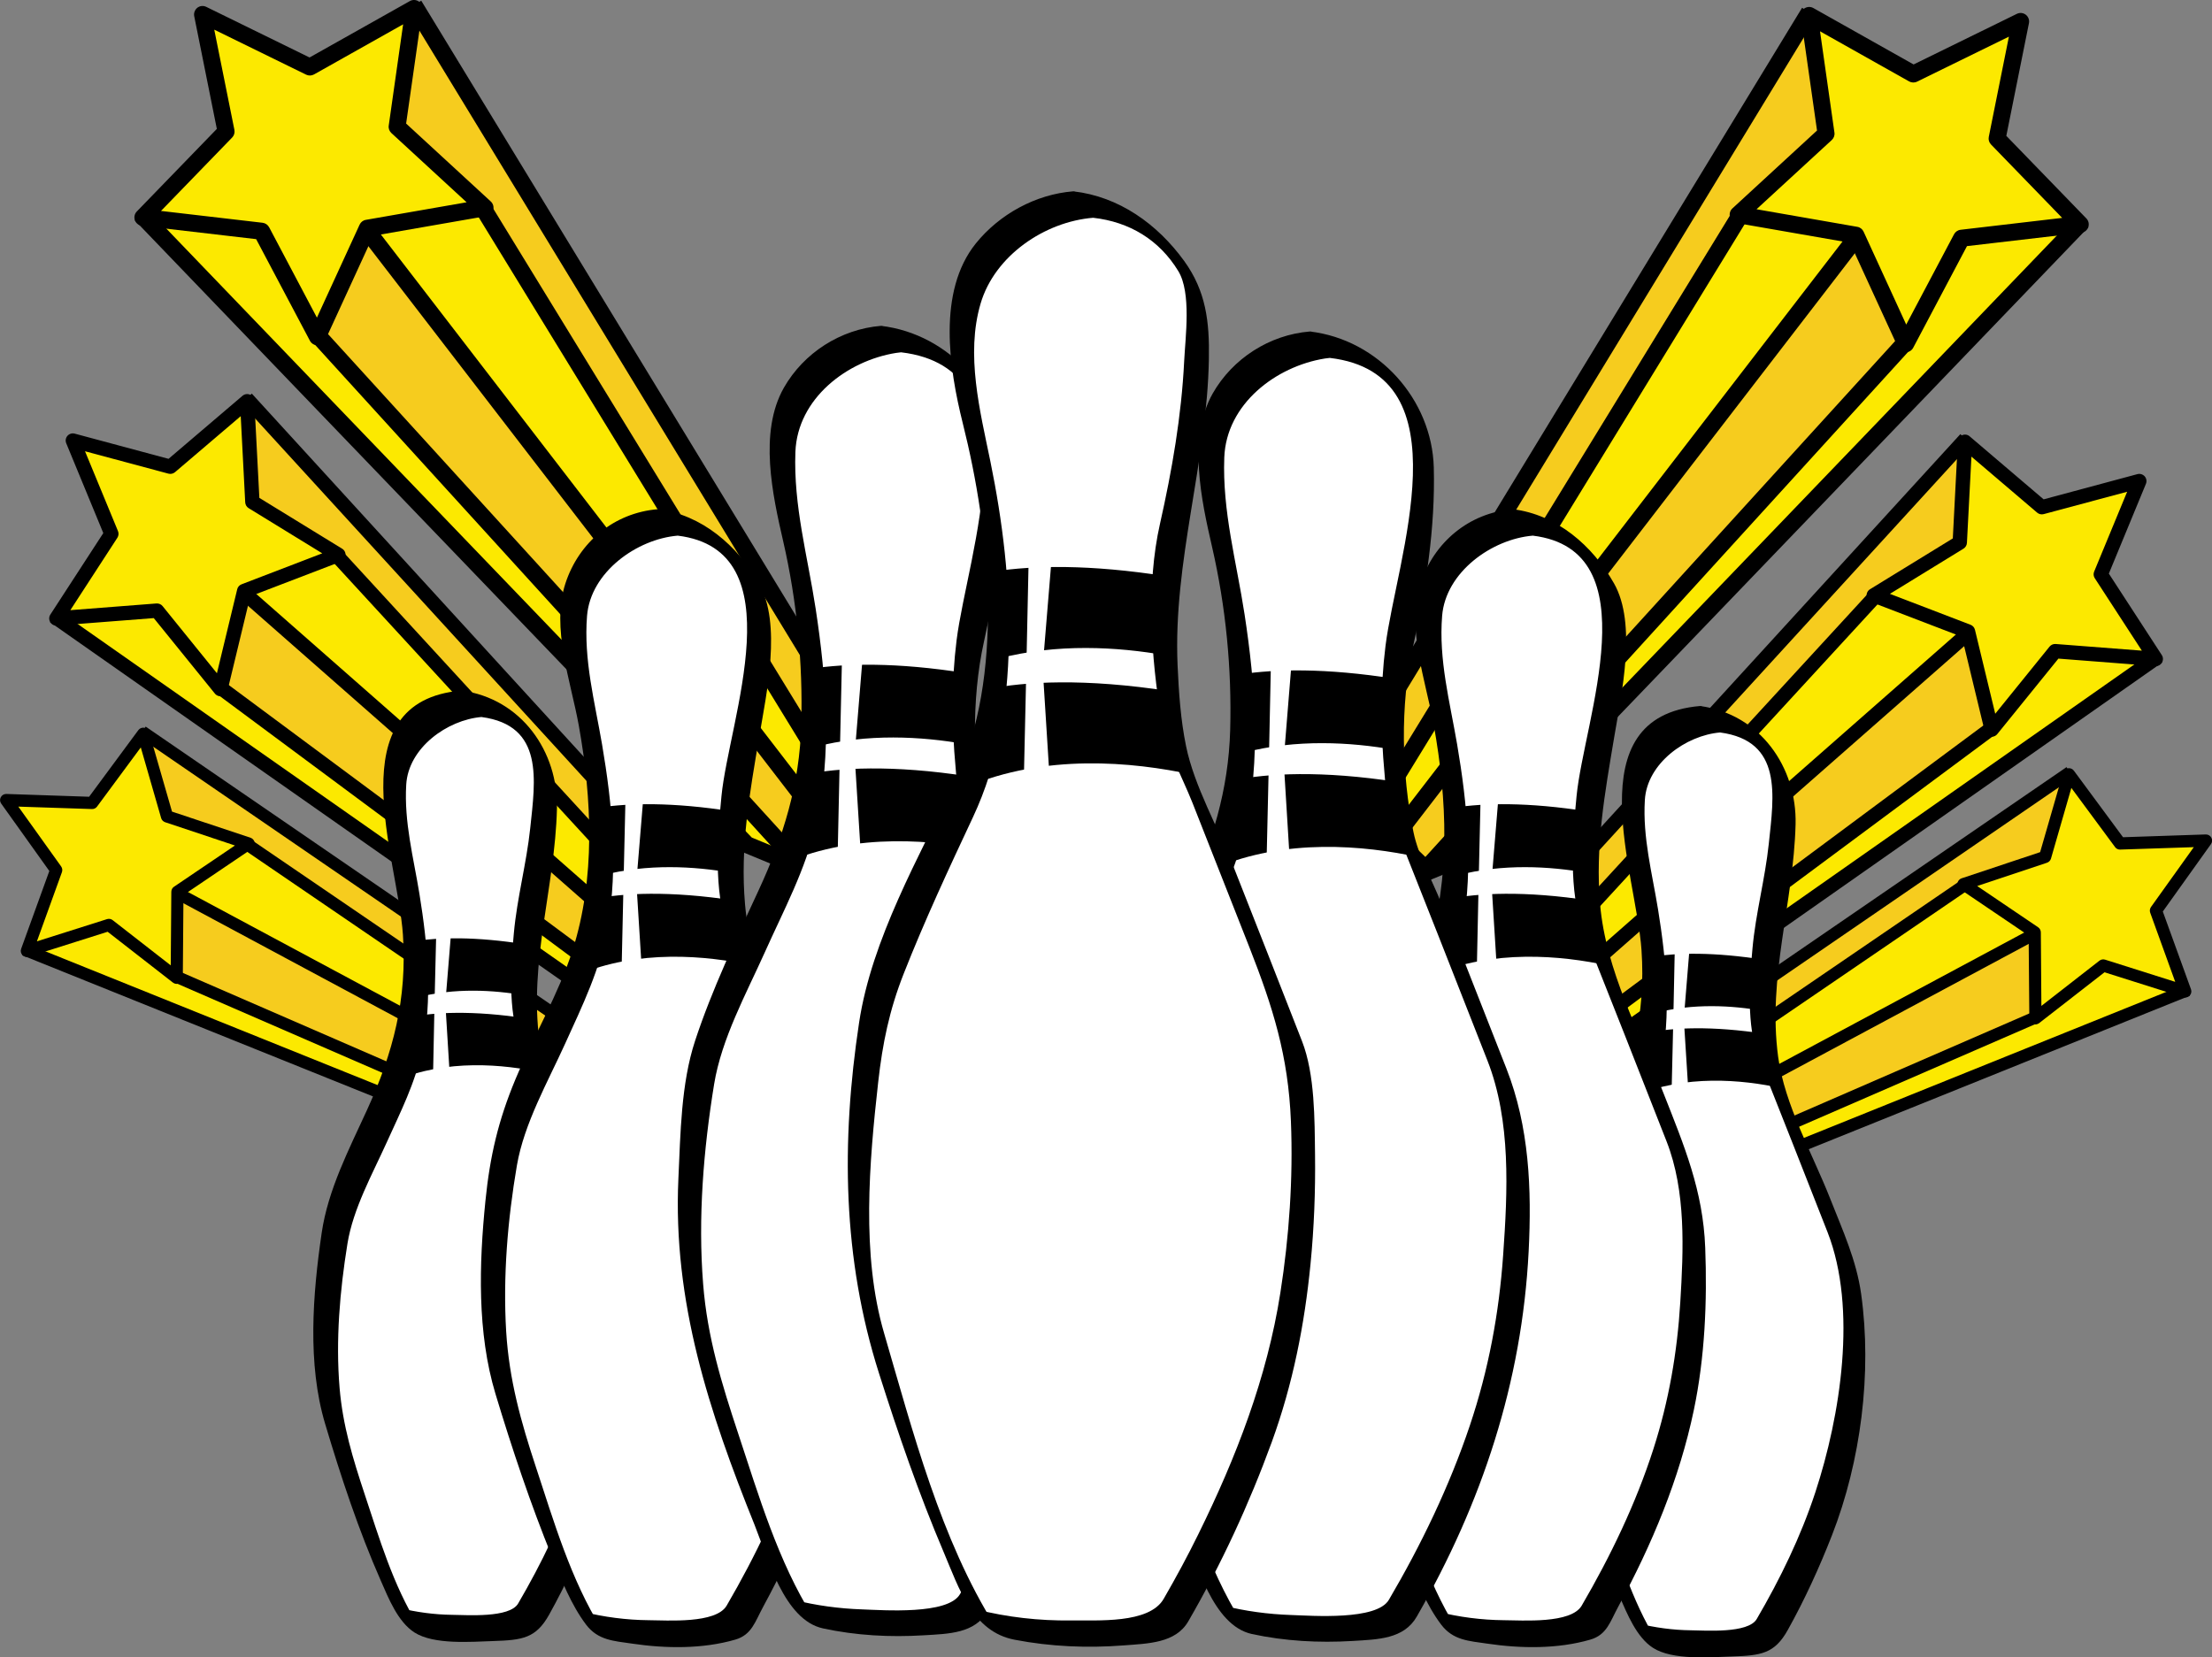 <?xml version="1.0" encoding="UTF-8"?>
<svg enable-background="new 0 0 595.28 841.89" version="1.1" viewBox="0 0 133.17 99.797" xml:space="preserve" xmlns="http://www.w3.org/2000/svg">
<rect x="0" y="0" width="133.17" height="99.797" fill="#808080" stroke="none"/>
<g transform="translate(-230.94 -371.62)">
	
		<polygon points="353.25 387.95 319.82 422.9 316.92 424.1 313.45 420.72 313.06 416.12 340.18 372.46 345.81 375.91 352.39 373.35 351.17 379.97 355.95 385.31" fill="#fce900"/>
		<path d="m316.88 424.34-3.626-3.528-0.397-4.742 0.037-0.058 27.22-43.84 5.714 3.507 6.836-2.653-1.266 6.876 4.844 5.417-2.847 2.77-33.451 34.985-3.064 1.266zm-3.23-3.715 3.322 3.228 2.731-1.127 33.397-34.926 2.566-2.499-4.715-5.275 1.169-6.347-6.336 2.459-5.538-3.397-26.969 43.433 0.373 4.451z" fill="#fff"/>
	
</g>
<polyline transform="translate(-230.94 -371.62)" points="312.84 415.74 313.5 420.13 335.49 385.05 341.22 380.05 339.6 372.79" fill="#f6cc1e"/>
<polygon transform="translate(-230.94 -371.62)" points="345.58 392.34 342.75 386.35 315.08 421.72 316.24 423.78" fill="#f6cc1e"/>
<g transform="translate(-230.94 -371.62)">
	
		
			<polygon points="314.31 421.95 315.12 422.57 315.12 422.57 343.27 386.01 342.46 385.39"/>
		
	
	
		
			<polygon points="313.02 420.63 313.9 421.16 313.9 421.16 336.12 384.88 335.24 384.35"/>
		
	
	
		
			<polygon points="316.24 423.78 316.99 424.47 316.99 424.47 346.07 392.53 345.32 391.84"/>
		
	
	
		
			<line x1="339.6" x2="313.54" y1="372.79" y2="415.57" fill="#e2001a"/>
		
		
			<polygon points="312.84 415.74 313.71 416.28 313.71 416.28 340.3 372.62 339.43 372.09"/>
		
	
	
		
			<polygon points="356.67 385.3 355.94 384.59 355.58 384.96 319.53 422.47 317.04 423.5 313.95 420.5 313.75 415.3 312.73 415.34 312.95 420.95 316.81 424.7 316.81 424.7 320.11 423.34 320.19 423.26"/>
		
	
	
		
			<path d="m345.49 392.8c0.052 0.018 0.108 0.031 0.165 0.032 0.194 5e-3 0.374-0.1 0.466-0.272l3.238-6.121 6.879-0.802c0.192-0.022 0.355-0.153 0.423-0.336 0.064-0.184 0.022-0.388-0.114-0.527l-4.82-4.973 1.363-6.789c0.038-0.191-0.037-0.386-0.191-0.506-0.153-0.117-0.36-0.139-0.535-0.053l-6.219 3.048-6.034-3.396c-0.174-0.097-0.381-0.086-0.542 0.023-0.16 0.112-0.244 0.302-0.214 0.495l0.976 6.856-5.095 4.69c-0.143 0.133-0.199 0.334-0.143 0.522 0.053 0.186 0.212 0.326 0.401 0.358l6.822 1.189 2.889 6.294c0.057 0.126 0.161 0.221 0.285 0.268zm9.6-8.06-6.115 0.715c-0.167 0.018-0.314 0.12-0.394 0.269l-2.88 5.44-2.566-5.595c-0.072-0.154-0.21-0.263-0.379-0.291l-6.067-1.059 4.532-4.17c0.123-0.115 0.184-0.282 0.158-0.448l-0.867-6.096 5.364 3.018c0.146 0.081 0.328 0.088 0.478 0.013l5.529-2.709-1.211 6.036c-0.035 0.167 0.017 0.335 0.134 0.457l4.284 4.42z"/>
		
	


	
		<polygon points="357.84 413.15 324.45 436.7 321.85 437.22 319.52 433.85 319.95 429.98 349.52 398.19 353.62 401.96 359.5 400.92 357.41 406.2 360.5 411.41" fill="#fce900"/>
		<path d="m321.77 437.41-2.431-3.514 0.441-3.994 0.04-0.042 29.688-31.915 4.166 3.835 6.096-1.087-2.166 5.492 3.138 5.279-2.812 1.833-33.411 23.562-2.749 0.551zm-2.069-3.603 2.229 3.217 2.445-0.49 33.361-23.525 2.53-1.654-3.051-5.138 2.002-5.072-5.653 1.011-4.039-3.718-29.413 31.618-0.411 3.751z" fill="#fff"/>
	
</g>
<polyline transform="translate(-230.94 -371.62)" points="319.83 429.62 319.66 433.37 343.59 407.87 349.15 404.65 348.99 398.37" fill="#f6cc1e"/>
<polygon transform="translate(-230.94 -371.62)" points="350.77 415.54 349.39 410.12 320.71 434.94 321.34 436.84" fill="#f6cc1e"/>
<g transform="translate(-230.94 -371.62)">
	
		
			<polygon points="320.04 435.01 320.61 435.65 320.61 435.65 349.88 409.92 349.31 409.28"/>
		
	
	
		
			<polygon points="319.19 433.7 319.82 434.29 319.82 434.29 344.14 407.83 343.5 407.25"/>
		
	
	
		
			<polygon points="321.34 436.84 321.85 437.54 321.85 437.54 351.15 415.78 350.63 415.09"/>
		
	
	
		
			<line x1="348.99" x2="320.44" y1="398.37" y2="429.6" fill="#e2001a"/>
		
		
			<polygon points="319.83 429.62 320.46 430.21 320.46 430.21 349.6 398.34 348.96 397.76"/>
		
	
	
		
			<polygon points="361.11 411.51 360.61 410.8 360.26 411.05 324.28 436.29 322.05 436.74 319.98 433.75 320.66 429.41 319.8 429.27 319.07 433.96 321.66 437.69 321.66 437.69 324.62 437.1 324.7 437.05"/>
		
	
	
		
			<path d="m350.62 415.92c0.038 0.021 0.083 0.041 0.131 0.051 0.16 0.036 0.324-0.021 0.43-0.148l3.682-4.547 5.83 0.452c0.164 0.013 0.319-0.069 0.402-0.211 0.087-0.141 0.082-0.317-8e-3 -0.456l-3.187-4.903 2.232-5.406c0.063-0.152 0.034-0.327-0.073-0.45-0.111-0.123-0.279-0.176-0.438-0.134l-5.648 1.518-4.454-3.794c-0.125-0.109-0.297-0.135-0.45-0.068-0.151 0.066-0.251 0.21-0.26 0.375l-0.303 5.84-4.985 3.06c-0.141 0.086-0.22 0.245-0.204 0.41 0.017 0.162 0.121 0.303 0.275 0.362l5.462 2.094 1.372 5.685c0.026 0.113 0.097 0.21 0.194 0.27zm9.267-5.123-5.186-0.401c-0.144-0.012-0.281 0.048-0.371 0.158l-3.27 4.042-1.221-5.056c-0.035-0.139-0.132-0.25-0.265-0.301l-4.855-1.862 4.432-2.722c0.123-0.076 0.198-0.206 0.205-0.346l0.271-5.194 3.958 3.374c0.106 0.091 0.256 0.126 0.392 0.088l5.026-1.348-1.987 4.807c-0.056 0.132-0.042 0.279 0.037 0.4l2.834 4.361z"/>
		
	


	
		<polygon points="359.74 432.3 327.49 445.38 325.23 445.31 323.95 442.07 325.05 438.94 355.73 418.28 358.41 422.2 363.49 422.47 360.74 426.45 362.29 431.37" fill="#fce900"/>
		<path d="m325.13 445.46-1.34-3.389 1.141-3.227 0.04-0.028 30.803-20.748 2.717 3.989 5.271 0.275-2.859 4.138 1.581 4.988-2.687 0.978-32.278 13.094-2.389-0.07zm-1.019-3.393 1.226 3.102 2.123 0.063 32.23-13.072 2.422-0.884-1.539-4.854 2.642-3.82-4.887-0.256-2.633-3.867-30.518 20.554-1.066 3.034z" fill="#fff"/>
	
</g>
<polyline transform="translate(-230.94 -371.62)" points="325.02 438.62 324.15 441.7 348.94 425.16 354.18 423.57 355.26 418.32" fill="#f6cc1e"/>
<polygon transform="translate(-230.94 -371.62)" points="353.41 432.92 353.32 428.16 324.72 443.21 324.88 444.91" fill="#f6cc1e"/>
<g transform="translate(-230.94 -371.62)">
	
		
			<polygon points="324.16 443.13 324.5 443.78 324.5 443.78 353.77 428.08 353.42 427.44"/>
		
	
	
		
			<polygon points="323.7 441.89 324.11 442.49 324.11 442.49 349.4 425.23 348.98 424.63"/>
		
	
	
		
			<polygon points="324.88 444.91 325.17 445.58 325.17 445.58 353.69 433.19 353.39 432.52"/>
		
	
	
		
			<line x1="355.26" x2="325.53" y1="418.32" y2="438.72" fill="#e2001a"/>
		
		
			<polygon points="325.02 438.62 325.43 439.23 325.43 439.23 355.77 418.42 355.35 417.81"/>
		
	
	
		
			<polygon points="362.78 431.57 362.5 430.89 362.16 431.02 327.42 445.02 325.48 444.95 324.34 442.07 325.75 438.6 325.07 438.33 323.55 442.07 324.98 445.67 324.98 445.67 327.55 445.75 327.63 445.73"/>
		
	
	
		
			<path d="m353.22 433.2c0.026 0.023 0.061 0.047 0.098 0.066 0.126 0.061 0.274 0.045 0.385-0.041l3.935-3.062 4.75 1.502c0.135 0.044 0.279 4e-3 0.377-0.096 0.099-0.1 0.129-0.248 0.081-0.381l-1.697-4.684 2.897-4.057c0.084-0.113 0.093-0.264 0.026-0.387-0.065-0.125-0.198-0.2-0.338-0.196l-4.98 0.167-2.96-4.008c-0.086-0.115-0.224-0.169-0.361-0.144-0.139 0.025-0.249 0.127-0.288 0.26l-1.382 4.79-4.729 1.576c-0.132 0.043-0.229 0.16-0.247 0.299-0.02 0.138 0.043 0.277 0.157 0.355l4.127 2.793 0.042 4.982c-4e-3 0.101 0.038 0.196 0.107 0.266zm8.676-2.461-4.222-1.336c-0.118-0.037-0.244-0.014-0.34 0.061l-3.496 2.724-0.033-4.433c-3e-3 -0.123-0.061-0.234-0.163-0.303l-3.669-2.483 4.204-1.403c0.113-0.037 0.203-0.131 0.238-0.244l1.228-4.259 2.633 3.564c0.069 0.099 0.187 0.154 0.307 0.148l4.431-0.146-2.578 3.604c-0.07 0.102-0.087 0.227-0.047 0.341l1.507 4.165z"/>
		
	


	
		
			<polygon points="242.48 387.52 275.9 422.48 278.8 423.68 282.27 420.3 282.66 415.7 255.55 372.04 249.92 375.49 243.33 372.93 244.55 379.54 239.77 384.89" fill="#fce900"/>
			<path d="m278.85 423.92 3.624-3.529 0.398-4.743-0.038-0.058-27.22-43.84-5.715 3.507-6.836-2.653 1.269 6.876-4.845 5.417 2.845 2.77 33.451 34.985 3.067 1.268zm3.225-3.717-3.32 3.229-2.73-1.128-33.4-34.927-2.565-2.5 4.717-5.275-1.171-6.347 6.337 2.459 5.538-3.397 26.968 43.433-0.374 4.453z" fill="#fff"/>
		
	
	<polyline points="282.89 415.32 282.23 419.71 260.23 384.63 254.5 379.63 256.12 372.37" fill="#f6cc1e"/>
	<polygon points="250.15 391.91 252.97 385.93 280.64 421.3 279.49 423.36" fill="#f6cc1e"/>
	
		
			
				<polygon points="281.41 421.52 280.6 422.15 280.6 422.15 252.46 385.59 253.27 384.96"/>
			
		
		
			
				<polygon points="282.7 420.21 281.83 420.74 281.83 420.74 259.61 384.46 260.48 383.93"/>
			
		
		
			
				<polygon points="279.49 423.36 278.73 424.05 278.73 424.05 249.65 392.1 250.4 391.42"/>
			
		
		
			
				<line x1="256.12" x2="282.18" y1="372.37" y2="415.15" fill="#e2001a"/>
			
			
				<polygon points="282.89 415.32 282.01 415.85 282.01 415.85 255.42 372.2 256.3 371.66"/>
			
		
		
			
				<polygon points="239.05 384.88 239.79 384.17 240.14 384.54 276.2 422.05 278.69 423.08 281.77 420.08 281.97 414.88 282.99 414.92 282.78 420.52 278.92 424.28 278.92 424.28 275.61 422.91 275.54 422.84"/>
			
		
		
			
				<path d="m250.23 392.38c-0.051 0.019-0.105 0.031-0.163 0.032-0.194 5e-3 -0.373-0.1-0.467-0.272l-3.239-6.121-6.876-0.801c-0.193-0.022-0.356-0.153-0.424-0.336-0.065-0.184-0.021-0.388 0.114-0.527l4.819-4.974-1.362-6.788c-0.037-0.191 0.038-0.386 0.19-0.507 0.154-0.118 0.36-0.139 0.534-0.053l6.22 3.048 6.035-3.394c0.175-0.098 0.379-0.087 0.542 0.022 0.158 0.112 0.245 0.302 0.215 0.496l-0.978 6.855 5.096 4.691c0.144 0.132 0.198 0.333 0.144 0.521-0.056 0.186-0.21 0.326-0.405 0.359l-6.82 1.189-2.889 6.293c-0.055 0.126-0.162 0.222-0.286 0.267zm-9.597-8.059 6.114 0.712c0.169 0.02 0.315 0.122 0.396 0.271l2.877 5.441 2.569-5.596c0.07-0.154 0.207-0.263 0.378-0.291l6.064-1.058-4.53-4.171c-0.123-0.115-0.184-0.282-0.158-0.448l0.867-6.096-5.364 3.017c-0.146 0.082-0.325 0.087-0.478 0.013l-5.529-2.709 1.213 6.036c0.033 0.167-0.017 0.336-0.134 0.457l-4.285 4.422z"/>
			
		
	


	
		
			<polygon points="237.22 410.71 270.61 434.26 273.21 434.78 275.54 431.41 275.11 427.54 245.54 395.75 241.44 399.53 235.56 398.48 237.65 403.76 234.55 408.97" fill="#fce900"/>
			<path d="m273.28 434.97 2.433-3.516-0.441-3.994-0.039-0.041-29.688-31.916-4.165 3.835-6.097-1.088 2.167 5.492-3.137 5.28 2.811 1.833 33.412 23.564 2.744 0.551zm2.072-3.605-2.229 3.218-2.446-0.492-33.36-23.524-2.533-1.654 3.052-5.139-2-5.071 5.65 1.011 4.041-3.717 29.411 31.618 0.414 3.75z" fill="#fff"/>
		
	
	<polyline points="275.23 427.19 275.4 430.93 251.47 405.43 245.91 402.21 246.07 395.93" fill="#f6cc1e"/>
	<polygon points="244.3 413.1 245.67 407.69 274.35 432.51 273.72 434.4" fill="#f6cc1e"/>
	
		
			
				<polygon points="275.02 432.57 274.45 433.22 274.45 433.22 245.18 407.49 245.75 406.84"/>
			
		
		
			
				<polygon points="275.87 431.27 275.24 431.85 275.24 431.85 250.92 405.39 251.56 404.81"/>
			
		
		
			
				<polygon points="273.72 434.4 273.21 435.1 273.21 435.1 243.91 413.34 244.42 412.65"/>
			
		
		
			
				<line x1="246.07" x2="274.63" y1="395.93" y2="427.16" fill="#e2001a"/>
			
			
				<polygon points="275.23 427.19 274.6 427.77 274.6 427.77 245.46 395.9 246.1 395.32"/>
			
		
		
			
				<polygon points="233.95 409.08 234.45 408.37 234.8 408.62 270.78 433.85 273.02 434.3 275.08 431.31 274.4 426.97 275.26 426.83 275.99 431.52 273.4 435.26 273.4 435.26 270.44 434.66 270.36 434.61"/>
			
		
		
			
				<path d="m244.44 413.48c-0.038 0.022-0.083 0.042-0.13 0.053-0.162 0.036-0.327-0.022-0.432-0.15l-3.681-4.546-5.83 0.452c-0.163 0.013-0.32-0.068-0.402-0.211-0.087-0.14-0.084-0.316 8e-3 -0.456l3.186-4.904-2.23-5.405c-0.065-0.152-0.036-0.327 0.071-0.45 0.109-0.124 0.278-0.176 0.438-0.133l5.649 1.517 4.451-3.794c0.128-0.109 0.302-0.135 0.451-0.069 0.151 0.066 0.253 0.21 0.262 0.375l0.303 5.84 4.985 3.06c0.141 0.087 0.219 0.245 0.202 0.41-0.014 0.162-0.121 0.304-0.273 0.363l-5.462 2.094-1.371 5.686c-0.026 0.112-0.097 0.209-0.195 0.268zm-9.265-5.121 5.185-0.403c0.142-0.01 0.282 0.049 0.369 0.159l3.271 4.043 1.221-5.056c0.031-0.139 0.131-0.251 0.265-0.301l4.855-1.863-4.432-2.721c-0.123-0.074-0.197-0.205-0.206-0.345l-0.27-5.194-3.958 3.374c-0.106 0.09-0.257 0.125-0.393 0.088l-5.024-1.349 1.985 4.807c0.057 0.133 0.04 0.28-0.035 0.399l-2.833 4.362z"/>
			
		
	


	
		
			<polygon points="235.31 429.86 267.57 442.94 269.83 442.88 271.11 439.63 270.01 436.5 239.33 415.84 236.65 419.76 231.58 420.03 234.32 424.01 232.76 428.93" fill="#fce900"/>
			<path d="m269.93 443.02 1.338-3.387-1.138-3.229-0.04-0.029-30.807-20.746-2.716 3.989-5.269 0.276 2.857 4.137-1.581 4.986 2.688 0.979 32.279 13.095 2.389-0.071zm1.019-3.392-1.228 3.102-2.124 0.063-32.23-13.071-2.421-0.885 1.538-4.854-2.639-3.82 4.884-0.255 2.634-3.866 30.518 20.553 1.068 3.033z" fill="#fff"/>
		
	
	<polyline points="270.04 436.18 270.91 439.26 246.12 422.72 240.88 421.13 239.8 415.88" fill="#f6cc1e"/>
	<polygon points="241.65 430.48 241.74 425.72 270.34 440.77 270.18 442.47" fill="#f6cc1e"/>
	
		
			
				<polygon points="270.9 440.69 270.56 441.34 270.56 441.34 241.3 425.64 241.64 425"/>
			
		
		
			
				<polygon points="271.36 439.44 270.95 440.06 270.95 440.06 245.66 422.8 246.08 422.19"/>
			
		
		
			
				<polygon points="270.18 442.47 269.89 443.14 269.89 443.14 241.38 430.75 241.67 430.08"/>
			
		
		
			
				<line x1="239.8" x2="269.53" y1="415.89" y2="436.28" fill="#e2001a"/>
			
			
				<polygon points="270.04 436.18 269.63 436.79 269.63 436.79 239.29 415.98 239.71 415.37"/>
			
		
		
			
				<polygon points="232.28 429.14 232.56 428.45 232.9 428.59 267.64 442.58 269.58 442.52 270.71 439.64 269.31 436.17 270 435.89 271.5 439.63 270.08 443.23 270.08 443.23 267.51 443.31 267.44 443.29"/>
			
		
		
			
				<path d="m241.84 430.76c-0.028 0.023-0.062 0.047-0.101 0.066-0.127 0.062-0.273 0.045-0.386-0.041l-3.933-3.062-4.75 1.504c-0.136 0.043-0.278 4e-3 -0.377-0.099-0.098-0.098-0.129-0.245-0.079-0.38l1.696-4.684-2.896-4.055c-0.083-0.115-0.094-0.263-0.027-0.386 0.066-0.125 0.196-0.202 0.339-0.197l4.979 0.168 2.962-4.009c0.084-0.115 0.222-0.169 0.359-0.146 0.141 0.026 0.251 0.126 0.29 0.261l1.38 4.789 4.73 1.575c0.13 0.045 0.229 0.162 0.247 0.302 0.018 0.136-0.044 0.275-0.158 0.354l-4.13 2.793-0.039 4.983c4e-3 0.102-0.038 0.193-0.106 0.264zm-8.678-2.46 4.223-1.338c0.116-0.036 0.244-0.015 0.339 0.062l3.495 2.722 0.035-4.432c3e-3 -0.123 0.06-0.235 0.16-0.301l3.671-2.484-4.204-1.402c-0.115-0.039-0.205-0.132-0.238-0.245l-1.227-4.259-2.634 3.564c-0.068 0.095-0.186 0.153-0.307 0.147l-4.431-0.146 2.577 3.602c0.07 0.101 0.088 0.225 0.049 0.34l-1.508 4.17z"/>
			
		
	


	
		<path d="m259.32 413.99s-3.9 0.27-4.643 4.104c0 0-0.202 2.22 0.404 4.776 0 0 2.152 8.476-0.27 13.992 0 0-3.365 7.063-3.633 8.679 0 0-1.278 6.928-0.068 12.041 0 0 2.558 8.746 4.44 11.639 0 0 3.836 1.01 7.133-0.066 0 0 3.969-6.459 4.775-12.312 0 0 1.009-6.188-0.066-10.629 0 0-2.289-5.853-4.509-11.436 0 0-0.74-3.363-0.134-7.804 0 0 1.614-6.795 0.741-10.023 2e-3 -1e-3 -1.346-2.76-4.17-2.961z" fill="#fff"/>
	
	
		
			<path d="m258.72 413.2c-7.533 0.646-3.835 10.09-3.523 14.692 0.262 3.878-0.584 7.112-2.165 10.569-1.082 2.367-2.345 4.791-2.725 7.391-0.539 3.69-0.875 7.885 0.209 11.506 0.957 3.202 2.012 6.4 3.36 9.461 0.456 1.037 1.013 2.447 2.011 3.092 1.173 0.755 3.438 0.562 4.734 0.52 1.785-0.057 2.586-0.168 3.384-1.598 1.019-1.832 1.892-3.742 2.654-5.693 1.744-4.46 2.424-9.789 1.758-14.541-0.284-2.035-1.104-3.809-1.854-5.719-1.065-2.71-2.755-5.663-3.143-8.559-0.644-4.812 0.927-9.235 1.05-13.993 0.09-3.451-2.14-6.646-5.75-7.128-0.199-0.027 0.638 1.517 1.205 1.593 3.785 0.504 3.241 3.803 2.936 6.699-0.225 2.125-0.792 4.187-0.985 6.313-0.178 1.947-0.374 4.68 0.378 6.566 1.389 3.502 2.768 7.004 4.141 10.512 1.804 4.598 0.78 11.055-0.734 15.664-0.872 2.653-2.121 5.217-3.528 7.625-0.518 0.881-3.082 0.689-3.981 0.68-1.065-0.013-2.163-0.16-3.196-0.422 0.378 0.34 0.757 0.681 1.136 1.021-1.482-2.385-2.32-5.217-3.198-7.862-0.711-2.146-1.317-4.125-1.509-6.394-0.241-2.88 0.013-5.844 0.473-8.691 0.344-2.121 1.5-4.183 2.376-6.123 0.824-1.824 1.689-3.512 2.11-5.492 0.655-3.07 0.35-6.354-0.149-9.426-0.359-2.211-0.934-4.331-0.798-6.603 0.132-2.217 2.471-3.893 4.531-4.068 0.319-0.027-0.682-1.638-1.208-1.592z"/>
		
	


	<path d="m262.58 428.48c-3.029-0.479-5.199-0.42-6.696-0.193l0.143 3.395c2.288-0.596 4.627-0.457 6.506-0.127-0.097-0.882-0.038-2.097 0.047-3.075z"/>


	<path d="m262.71 432.95c-3.357-0.518-5.653-0.375-7.133-0.08l-0.812 3.811c3.067-1.302 6.453-0.993 8.821-0.479l-0.876-3.252z"/>


	<polygon points="258.11 437.87 257.75 432.02 258.18 426.77 257.24 426.24 257.1 432.02 256.97 438.34" fill="#fff"/>


	
		<path d="m271.15 403.07s-4.688 0.323-5.579 4.933c0 0-0.242 2.667 0.484 5.741 0 0 2.587 10.188-0.323 16.816 0 0-4.043 8.49-4.366 10.432 0 0-1.535 8.326-0.083 14.474 0 0 3.074 10.511 5.339 13.987 0 0 4.608 1.213 8.571-0.08 0 0 4.769-7.762 5.742-14.797 0 0 1.213-7.438-0.081-12.775 0 0-2.75-7.035-5.418-13.746 0 0-0.89-4.043-0.161-9.38 0 0 1.939-8.166 0.887-12.047-1e-3 -1e-3 -1.616-3.316-5.012-3.558z" fill="#fff"/>
	
	
		
			<path d="m270.54 402.28c-2.643 0.22-4.755 1.993-5.564 4.481-0.865 2.664 0.328 5.869 0.809 8.542 0.794 4.427 1.006 9.196-0.371 13.525-0.854 2.669-2.359 5.193-3.442 7.776-1.038 2.488-1.538 4.643-1.807 7.318-0.384 3.805-0.51 7.93 0.606 11.631 1.003 3.322 2.11 6.625 3.418 9.844 0.551 1.359 1.141 2.859 2.033 4.043 0.72 0.947 1.659 0.983 2.777 1.146 2.012 0.299 4.239 0.33 6.206-0.241 1-0.291 1.191-1.082 1.687-1.991 2.014-3.711 3.677-7.687 4.544-11.83 0.664-3.18 0.809-6.542 0.687-9.775-0.13-3.445-1.264-6.135-2.509-9.296-1.452-3.694-3.477-7.397-3.821-11.385-0.303-3.487 0.284-6.691 0.854-10.082 0.434-2.602 1.372-6.794-0.017-9.243-1.293-2.272-3.444-4.136-6.09-4.463-0.204-0.025 0.64 1.522 1.203 1.593 7.117 0.877 3.08 11.08 2.633 15.676-0.232 2.389-0.508 5.784 0.414 8.103 1.679 4.225 3.346 8.455 5.005 12.689 1.179 3.012 1.023 6.512 0.825 9.691-0.185 3.017-0.691 5.95-1.616 8.832-1.055 3.285-2.582 6.457-4.317 9.434-0.644 1.1-3.557 0.885-4.712 0.877-1.317-0.012-2.682-0.188-3.961-0.512 0.375 0.34 0.756 0.68 1.134 1.021-1.838-2.937-2.865-6.452-3.942-9.72-0.906-2.745-1.612-5.252-1.793-8.175-0.197-3.318 0.087-6.721 0.646-9.995 0.435-2.53 1.859-5.028 2.908-7.341 1.058-2.337 2.109-4.462 2.56-7.025 0.632-3.609 0.273-7.4-0.341-10.985-0.442-2.58-1.116-5.086-0.904-7.739 0.211-2.637 2.998-4.627 5.463-4.832 0.322-0.026-0.676-1.636-1.205-1.592z"/>
		
	


	<path d="m275.05 420.48c-3.64-0.577-6.248-0.504-8.049-0.233l0.173 4.083c2.75-0.719 5.564-0.554 7.821-0.156-0.119-1.059-0.048-2.518 0.055-3.694z"/>


	<path d="m275.22 425.85c-4.031-0.62-6.793-0.451-8.572-0.097l-0.976 4.583c3.688-1.565 7.758-1.197 10.603-0.577l-1.055-3.909z"/>


	<polygon points="269.69 431.78 269.25 424.75 269.77 418.44 268.64 417.79 268.48 424.74 268.31 432.34" fill="#fff"/>


	
		<path d="m333.89 414.93s-3.9 0.269-4.642 4.105c0 0-0.204 2.219 0.401 4.774 0 0 2.152 8.477-0.269 13.992 0 0-3.362 7.064-3.632 8.681 0 0-1.279 6.929-0.069 12.039 0 0 2.559 8.747 4.441 11.64 0 0 3.835 1.011 7.131-0.066 0 0 3.971-6.46 4.777-12.312 0 0 1.009-6.188-0.069-10.628 0 0-2.287-5.854-4.506-11.438 0 0-0.741-3.363-0.134-7.802 0 0 1.613-6.796 0.738-10.025 2e-3 1e-3 -1.344-2.759-4.167-2.96z" fill="#fff"/>
	
	
		
			<path d="m333.29 414.13c-7.535 0.645-3.836 10.089-3.526 14.692 0.267 3.878-0.582 7.11-2.162 10.569-1.085 2.369-2.345 4.791-2.726 7.392-0.539 3.689-0.874 7.884 0.207 11.506 0.958 3.201 2.015 6.396 3.361 9.462 0.458 1.035 1.014 2.445 2.01 3.088 1.176 0.758 3.439 0.564 4.735 0.522 1.783-0.058 2.586-0.169 3.383-1.599 1.021-1.832 1.893-3.742 2.656-5.691 1.744-4.461 2.424-9.788 1.759-14.541-0.286-2.037-1.106-3.811-1.856-5.719-1.063-2.709-2.753-5.665-3.141-8.559-0.646-4.814 0.924-9.235 1.05-13.994 0.087-3.45-2.141-6.645-5.75-7.128-0.2-0.027 0.637 1.517 1.204 1.593 3.785 0.506 3.24 3.801 2.934 6.696-0.223 2.128-0.791 4.19-0.983 6.315-0.178 1.948-0.375 4.682 0.376 6.569 1.39 3.498 2.77 7.003 4.145 10.511 1.799 4.599 0.777 11.054-0.737 15.663-0.871 2.653-2.119 5.219-3.528 7.627-0.516 0.881-3.08 0.689-3.981 0.678-1.062-0.011-2.163-0.161-3.196-0.422 0.38 0.342 0.758 0.682 1.136 1.021-1.481-2.383-2.319-5.217-3.198-7.861-0.711-2.145-1.314-4.125-1.506-6.396-0.243-2.878 0.011-5.843 0.471-8.69 0.345-2.12 1.5-4.184 2.376-6.121 0.824-1.826 1.691-3.513 2.11-5.491 0.655-3.071 0.348-6.356-0.15-9.429-0.358-2.211-0.933-4.332-0.797-6.603 0.133-2.217 2.471-3.893 4.531-4.067 0.319-0.029-0.682-1.639-1.207-1.593z"/>
		
	


	<path d="m337.14 429.41c-3.027-0.479-5.196-0.418-6.692-0.191l0.142 3.395c2.287-0.596 4.627-0.458 6.504-0.127-0.095-0.881-0.037-2.096 0.046-3.077z"/>


	<path d="m337.28 433.88c-3.358-0.518-5.653-0.375-7.133-0.08l-0.812 3.812c3.065-1.301 6.453-0.995 8.82-0.48l-0.875-3.252z"/>


	<polygon points="332.68 438.81 332.31 432.96 332.74 427.71 331.8 427.17 331.68 432.96 331.53 439.28" fill="#fff"/>


	
		<path d="m284.58 392.04s-5.418 0.375-6.446 5.701c0 0-0.28 3.083 0.56 6.633 0 0 2.991 11.773-0.373 19.435 0 0-4.674 9.811-5.046 12.055 0 0-1.776 9.624-0.094 16.725 0 0 3.55 12.147 6.168 16.165 0 0 5.324 1.401 9.904-0.093 0 0 5.511-8.971 6.633-17.098 0 0 1.402-8.598-0.094-14.765 0 0-3.177-8.13-6.261-15.885 0 0-1.025-4.671-0.186-10.84 0 0 2.242-9.436 1.027-13.922 1e-3 0-1.866-3.831-5.792-4.111z" fill="#fff"/>
	
	
		
			<path d="m283.98 391.24c-2.43 0.197-4.654 1.627-5.851 3.731-1.516 2.675-0.68 6.451-0.037 9.245 0.828 3.603 1.188 7.337 1.087 11.029-0.098 3.605-1.074 6.749-2.562 9.969-1.373 2.965-2.804 5.961-3.829 9.07-0.852 2.588-0.879 5.612-1.006 8.297-0.343 7.417 1.849 14.059 4.588 20.86 0.777 1.934 1.762 5.718 4.118 6.228 1.985 0.43 4.028 0.539 6.052 0.416 1.528-0.09 3.092-0.107 3.873-1.465 3.93-6.836 6.332-14.119 6.735-21.992 0.189-3.744 0.039-7.498-1.335-11.002-0.831-2.123-1.664-4.242-2.5-6.361-0.473-1.199-0.947-2.399-1.422-3.598-0.537-1.365-1.386-2.854-1.68-4.291-0.716-3.515-0.806-7.623-0.033-11.12 0.78-3.534 1.354-7.198 1.259-10.826-0.107-4.085-3.317-7.7-7.457-8.19-0.209-0.023 0.638 1.525 1.205 1.593 8.203 0.971 3.999 12.108 3.345 17.339-0.316 2.534-0.296 5.115-0.06 7.655 0.078 0.846 0.107 1.87 0.426 2.672 1.939 4.876 3.862 9.759 5.776 14.648 1.426 3.635 1.212 7.867 0.942 11.703-0.246 3.516-0.882 6.92-2.007 10.267-1.226 3.647-2.925 7.178-4.874 10.494-0.735 1.249-4.599 0.959-5.904 0.913-1.362-0.047-2.76-0.232-4.084-0.571 0.379 0.34 0.759 0.679 1.136 1.021-2.094-3.328-3.269-7.322-4.496-11.029-0.999-3.015-1.861-5.812-2.113-9.004-0.318-3.995 0.019-8.098 0.662-12.045 0.45-2.748 1.924-5.426 3.052-7.939 1.141-2.546 2.45-4.966 3.082-7.701 0.975-4.216 0.625-8.738-0.021-12.978-0.484-3.171-1.341-6.19-1.221-9.446 0.124-3.218 3.104-5.487 6.055-5.961 0.101-0.017 0.202-0.028 0.305-0.037 0.316-0.027-0.68-1.635-1.206-1.594z"/>
		
	


	<path d="m289.09 412.15c-4.207-0.666-7.221-0.583-9.301-0.269l0.199 4.716c3.177-0.827 6.428-0.637 9.038-0.178-0.134-1.222-0.053-2.91 0.064-4.269z"/>


	<path d="m289.28 418.37c-4.661-0.72-7.854-0.522-9.907-0.111l-1.127 5.295c4.259-1.808 8.964-1.382 12.253-0.667l-1.219-4.517z"/>


	<polygon points="282.9 425.21 282.39 417.08 282.99 409.79 281.68 409.04 281.5 417.08 281.31 425.86" fill="#fff"/>


	
		<path d="m322.63 403.07s-4.69 0.323-5.58 4.933c0 0-0.241 2.667 0.486 5.741 0 0 2.588 10.188-0.325 16.816 0 0-4.043 8.49-4.366 10.432 0 0-1.537 8.326-0.083 14.474 0 0 3.076 10.511 5.339 13.987 0 0 4.61 1.213 8.573-0.08 0 0 4.769-7.762 5.738-14.797 0 0 1.216-7.438-0.081-12.775 0 0-2.75-7.035-5.417-13.746 0 0-0.89-4.043-0.161-9.38 0 0 1.94-8.166 0.889-12.047 0-1e-3 -1.617-3.316-5.012-3.558z" fill="#fff"/>
	
	
		
			<path d="m322.02 402.28c-2.645 0.22-4.755 1.993-5.565 4.481-0.865 2.664 0.328 5.869 0.807 8.542 0.798 4.427 1.01 9.196-0.37 13.525-0.851 2.669-2.36 5.193-3.439 7.776-1.041 2.488-1.541 4.643-1.809 7.318-0.382 3.805-0.51 7.93 0.605 11.631 1.004 3.322 2.11 6.623 3.419 9.844 0.552 1.359 1.14 2.859 2.035 4.043 0.718 0.947 1.658 0.983 2.775 1.146 2.011 0.299 4.236 0.33 6.204-0.241 1.002-0.291 1.192-1.082 1.686-1.991 2.016-3.711 3.68-7.687 4.546-11.83 0.666-3.18 0.809-6.542 0.686-9.775-0.129-3.445-1.265-6.135-2.508-9.296-1.451-3.694-3.477-7.397-3.822-11.385-0.3-3.487 0.286-6.691 0.854-10.082 0.435-2.602 1.375-6.794-0.017-9.243-1.292-2.272-3.441-4.136-6.087-4.463-0.206-0.025 0.636 1.522 1.204 1.593 7.116 0.877 3.079 11.08 2.631 15.676-0.234 2.389-0.509 5.784 0.411 8.103 1.68 4.225 3.349 8.455 5.006 12.689 1.18 3.012 1.021 6.512 0.827 9.691-0.183 3.017-0.69 5.95-1.617 8.832-1.055 3.285-2.582 6.457-4.318 9.434-0.641 1.1-3.554 0.885-4.708 0.877-1.32-0.012-2.683-0.188-3.964-0.512 0.377 0.34 0.755 0.68 1.135 1.021-1.838-2.937-2.866-6.452-3.943-9.72-0.906-2.745-1.613-5.252-1.792-8.175-0.199-3.318 0.086-6.721 0.646-9.995 0.431-2.53 1.858-5.028 2.907-7.341 1.058-2.337 2.11-4.462 2.56-7.025 0.632-3.609 0.272-7.4-0.34-10.985-0.442-2.58-1.117-5.086-0.904-7.739 0.212-2.637 2.995-4.627 5.464-4.832 0.317-0.026-0.679-1.636-1.205-1.592z"/>
		
	


	<path d="m326.54 420.48c-3.64-0.577-6.25-0.504-8.05-0.233l0.172 4.083c2.749-0.719 5.563-0.554 7.819-0.156-0.116-1.059-0.043-2.518 0.059-3.694z"/>


	<path d="m326.7 425.85c-4.034-0.62-6.797-0.451-8.572-0.097l-0.978 4.583c3.688-1.565 7.756-1.197 10.604-0.577l-1.054-3.909z"/>


	<polygon points="321.17 431.78 320.73 424.75 321.25 418.44 320.12 417.79 319.96 424.74 319.8 432.34" fill="#fff"/>


	
		<path d="m310.4 392.38s-5.416 0.375-6.447 5.702c0 0-0.28 3.082 0.562 6.634 0 0 2.991 11.772-0.373 19.435 0 0-4.674 9.81-5.045 12.052 0 0-1.776 9.625-0.095 16.727 0 0 3.549 12.147 6.167 16.165 0 0 5.326 1.401 9.903-0.093 0 0 5.514-8.971 6.637-17.1 0 0 1.399-8.596-0.098-14.764 0 0-3.174-8.13-6.258-15.883 0 0-1.028-4.672-0.187-10.84 0 0 2.241-9.438 1.027-13.923 1e-3 -1e-3 -1.868-3.832-5.793-4.112z" fill="#fff"/>
	
	
		
			<path d="m309.8 391.58c-2.429 0.196-4.653 1.627-5.85 3.73-1.516 2.675-0.68 6.452-0.038 9.245 0.828 3.603 1.191 7.337 1.089 11.029-0.102 3.605-1.073 6.749-2.563 9.967-1.372 2.967-2.803 5.963-3.827 9.072-0.852 2.587-0.882 5.612-1.007 8.295-0.343 7.418 1.85 14.061 4.587 20.863 0.778 1.932 1.764 5.717 4.119 6.227 1.987 0.429 4.028 0.539 6.051 0.418 1.528-0.094 3.094-0.108 3.874-1.468 3.928-6.837 6.335-14.118 6.735-21.993 0.189-3.744 0.039-7.495-1.337-11.002-0.829-2.119-1.661-4.24-2.498-6.359-0.473-1.199-0.947-2.4-1.423-3.598-0.537-1.365-1.387-2.855-1.678-4.291-0.717-3.515-0.807-7.623-0.033-11.119 0.78-3.536 1.354-7.198 1.258-10.828-0.109-4.083-3.318-7.698-7.459-8.188-0.207-0.023 0.638 1.525 1.205 1.592 8.205 0.971 3.999 12.11 3.347 17.34-0.317 2.534-0.296 5.115-0.061 7.656 0.078 0.844 0.106 1.869 0.426 2.67 1.938 4.879 3.861 9.76 5.774 14.646 1.425 3.637 1.214 7.869 0.944 11.705-0.246 3.515-0.881 6.917-2.006 10.267-1.226 3.646-2.926 7.177-4.875 10.494-0.734 1.249-4.6 0.957-5.902 0.912-1.363-0.046-2.763-0.233-4.085-0.571 0.377 0.34 0.757 0.681 1.135 1.021-2.093-3.33-3.269-7.321-4.498-11.029-0.997-3.014-1.859-5.812-2.11-9.004-0.318-3.996 0.017-8.099 0.66-12.046 0.451-2.747 1.925-5.427 3.053-7.938 1.141-2.545 2.45-4.967 3.082-7.702 0.978-4.217 0.625-8.739-0.021-12.977-0.486-3.173-1.343-6.19-1.222-9.448 0.123-3.219 3.101-5.486 6.055-5.961 0.099-0.017 0.203-0.027 0.304-0.037 0.317-0.024-0.678-1.632-1.205-1.59z"/>
		
	


	<path d="m314.92 412.49c-4.207-0.665-7.22-0.58-9.301-0.267l0.199 4.714c3.176-0.826 6.426-0.635 9.035-0.176-0.133-1.223-0.05-2.91 0.067-4.271z"/>


	<path d="m315.11 418.71c-4.662-0.719-7.854-0.521-9.907-0.11l-1.129 5.293c4.26-1.807 8.964-1.381 12.253-0.666l-1.217-4.517z"/>


	<polygon points="308.72 425.55 308.22 417.42 308.81 410.13 307.5 409.38 307.33 417.42 307.13 426.2" fill="#fff"/>


	
		<path d="m296.15 383.94s-6.031 0.415-7.175 6.346c0 0-0.312 3.432 0.622 7.383 0 0 3.329 13.104-0.414 21.632 0 0-5.201 10.919-5.617 13.415 0 0-1.976 10.712-0.104 18.617 0 0 3.953 13.519 6.864 17.992 0 0 5.928 1.559 11.023-0.104 0 0 6.138-9.983 7.385-19.032 0 0 1.561-9.566-0.104-16.432 0 0-3.538-9.049-6.97-17.681 0 0-1.143-5.199-0.206-12.063 0 0 2.495-10.505 1.145-15.496 1e-3 0-2.08-4.265-6.449-4.577z" fill="#fff"/>
	
	
		
			<path d="m295.55 383.14c-2.27 0.182-4.445 1.382-5.861 3.137-2.331 2.894-1.609 7.541-0.785 10.834 1.66 6.615 2.528 15.227-0.471 21.559-2.169 4.571-5.009 9.478-5.773 14.527-1.085 7.161-1 14.202 1.198 21.109 1.154 3.637 2.4 7.253 3.893 10.766 0.931 2.196 1.734 4.792 4.271 5.279 2.16 0.417 4.372 0.511 6.562 0.342 1.464-0.114 3.129-0.128 3.895-1.448 1.99-3.441 3.669-7.073 5.03-10.807 1.265-3.478 1.97-7.054 2.33-10.723 0.214-2.183 0.298-4.377 0.271-6.567-0.027-2.11-3e-3 -4.843-0.786-6.843-1.377-3.528-2.764-7.053-4.152-10.574-0.903-2.289-2.334-4.779-2.826-7.177-0.328-1.599-0.439-3.243-0.511-4.869-0.276-6.269 1.776-12.208 1.884-18.452 0.041-2.255-0.176-4.084-1.489-5.902-1.609-2.219-3.924-3.881-6.68-4.191-0.21-0.022 0.639 1.53 1.204 1.593 2.184 0.246 3.979 1.328 5.125 3.212 0.793 1.308 0.425 3.955 0.352 5.423-0.161 3.283-0.73 6.575-1.453 9.777-0.843 3.727-0.542 8.054 0.08 11.807 0.288 1.725 1.236 3.401 1.878 5.019 1.144 2.891 2.283 5.786 3.421 8.683 1.412 3.601 2.344 6.524 2.501 10.489 0.137 3.432-0.104 6.934-0.637 10.326-0.799 5.103-2.663 9.916-4.938 14.529-0.647 1.32-1.35 2.617-2.087 3.893-0.876 1.516-4.011 1.275-5.581 1.298-1.89 0.026-3.857-0.192-5.69-0.663 0.38 0.34 0.758 0.68 1.137 1.021-3.287-5.207-4.977-11.771-6.694-17.646-1.388-4.732-0.896-10.301-0.356-15.137 0.259-2.322 0.672-4.326 1.529-6.504 1.259-3.2 2.716-6.326 4.176-9.439 1.543-3.289 2.084-6.804 2.162-10.419 0.078-3.678-0.377-7.395-1.113-10.994-0.627-3.062-1.497-6.431-0.59-9.512 0.848-2.881 3.856-4.929 6.78-5.164 0.316-0.024-0.677-1.632-1.206-1.592z"/>
		
	


	<path d="m301.18 406.32c-4.682-0.74-8.036-0.646-10.353-0.297l0.226 5.25c3.533-0.922 7.152-0.71 10.055-0.198-0.151-1.362-0.057-3.241 0.072-4.755z"/>


	<path d="m301.39 413.24c-5.188-0.801-8.738-0.58-11.025-0.125l-1.256 5.895c4.743-2.013 9.977-1.538 13.641-0.742l-1.36-5.028z"/>


	<polygon points="294.28 420.85 293.71 411.81 294.38 403.7 292.92 402.86 292.73 411.81 292.51 421.58" fill="#fff"/>
</g>
</svg>
